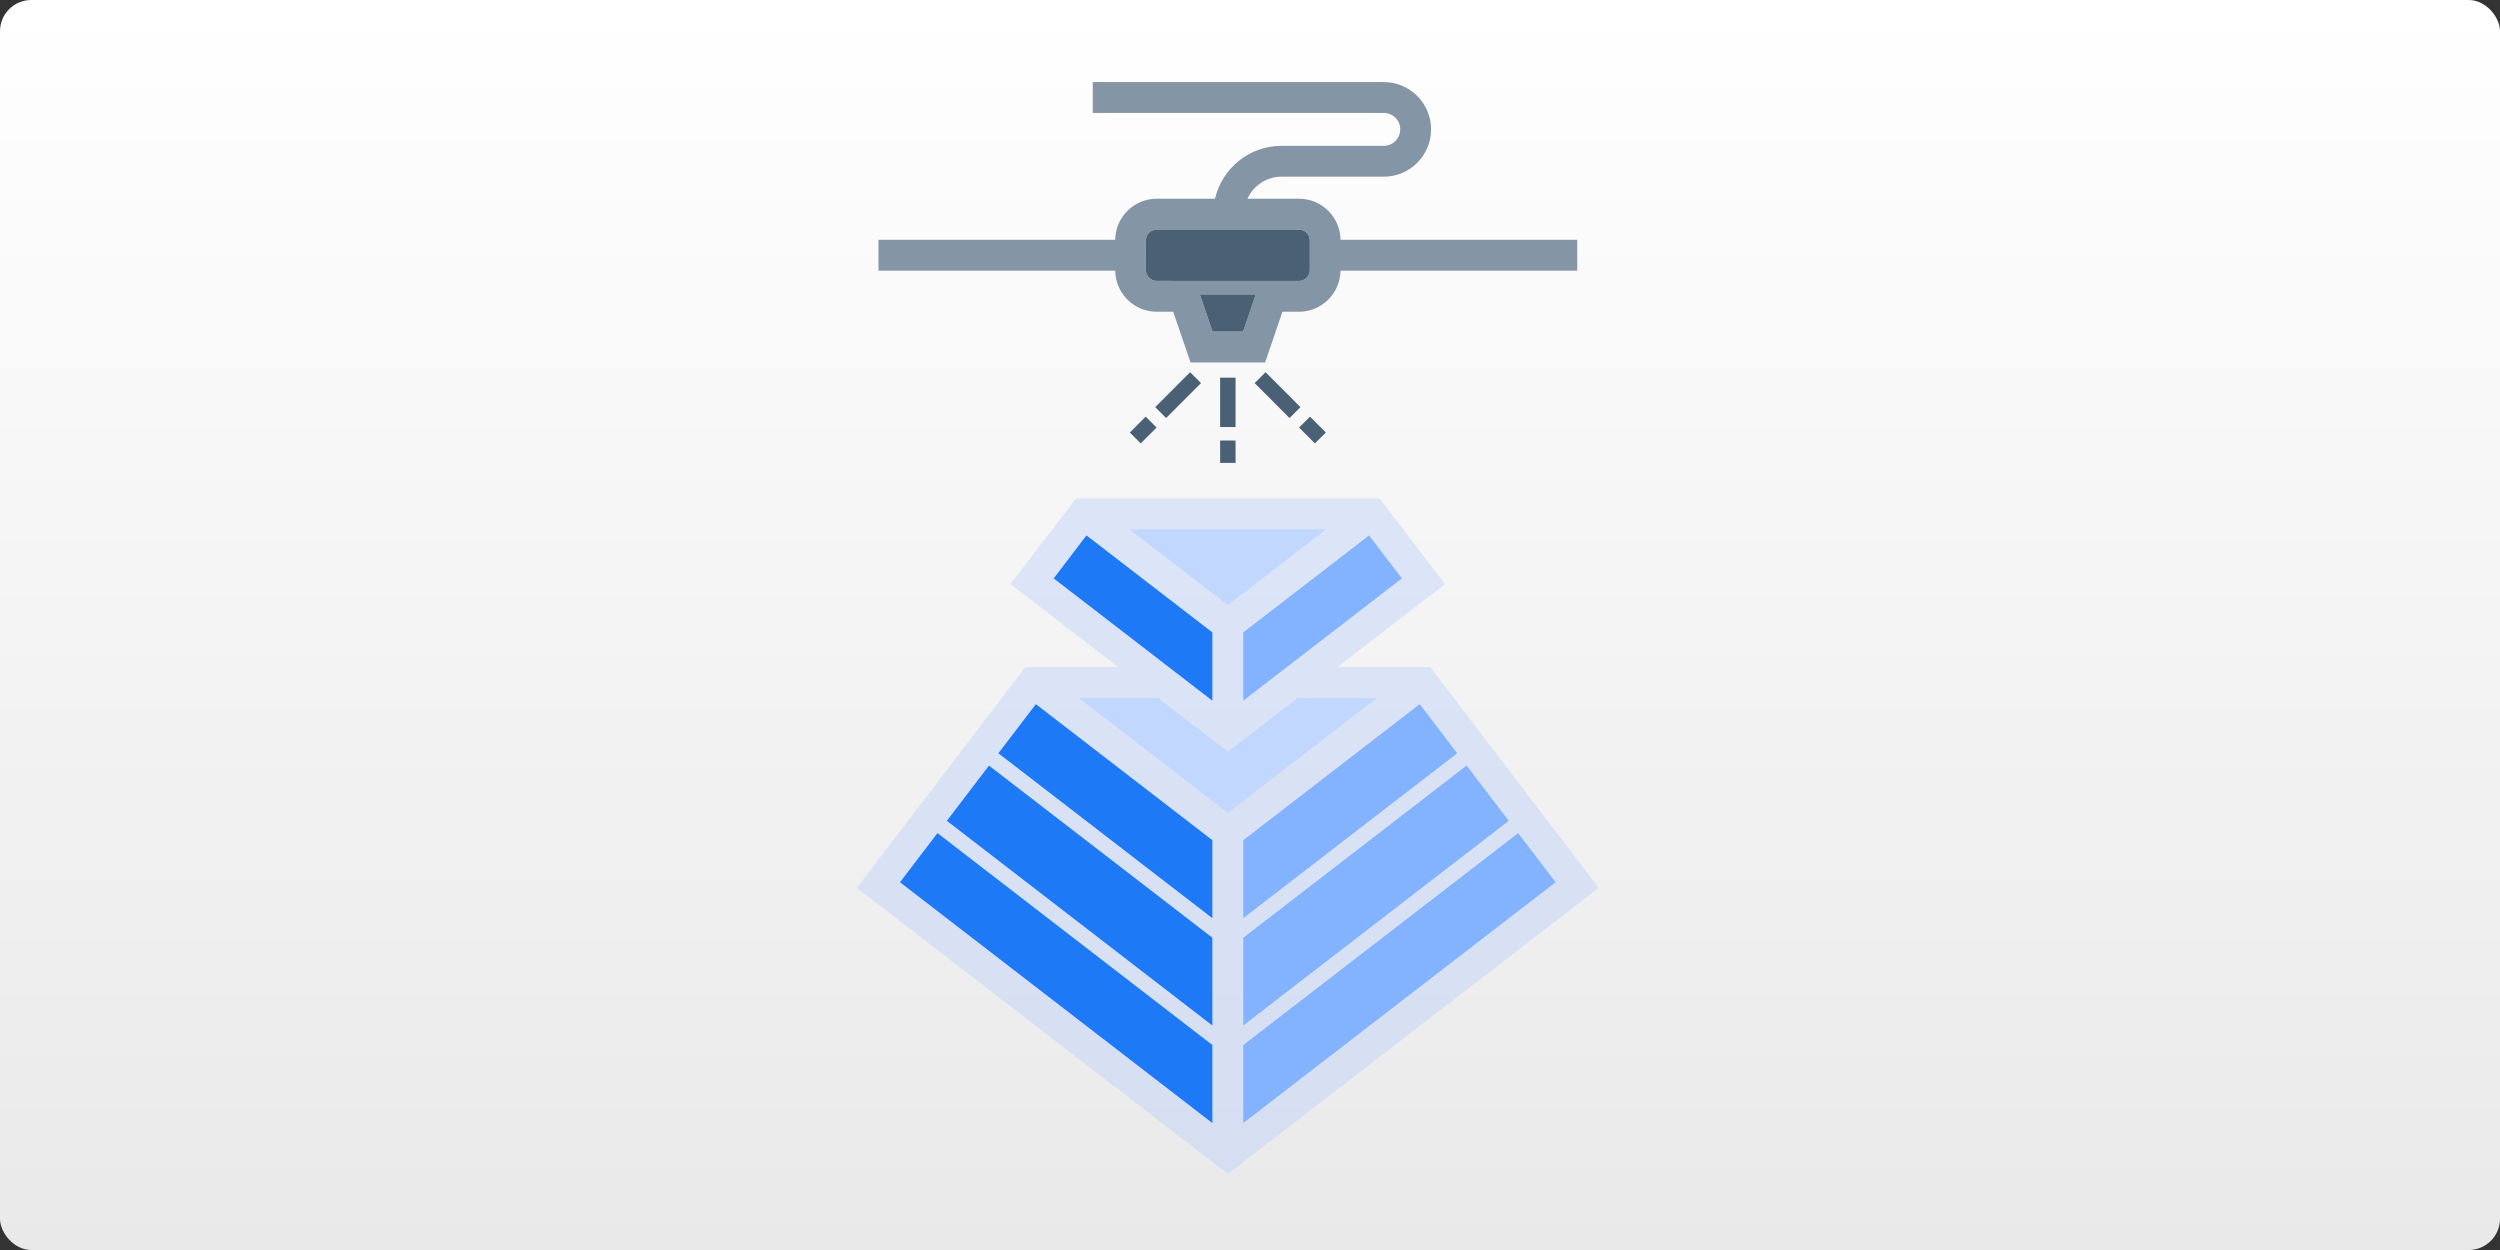 <svg width="400" height="200" viewBox="0 0 400 200" fill="none" xmlns="http://www.w3.org/2000/svg">
<rect x="0" y="0" width="400" height="200" fill="#333333" stroke="none"/>
<rect width="400" height="200" rx="5" fill="url(#paint0_linear_11_3)"/>
<path fill-rule="evenodd" clip-rule="evenodd" d="M185.072 49.877H187.713L190.488 57.992H202.417L205.192 49.877H207.839C211.485 49.877 214.432 46.935 214.48 43.304H252.356V38.373L214.487 38.372C214.44 34.737 211.488 31.795 207.84 31.795H199.594C200.539 29.725 202.605 28.27 205.02 28.27H221.402C225.578 28.27 228.975 24.876 228.975 20.7C228.975 16.53 225.581 13.134 221.402 13.134L174.842 13.135V18.066H221.402C222.857 18.066 224.04 19.247 224.04 20.7C224.04 22.155 222.854 23.338 221.402 23.338H205.02C199.849 23.338 195.529 26.959 194.402 31.795H185.077C181.431 31.795 178.478 34.737 178.43 38.371H140.557V43.303H178.437C178.483 46.935 181.43 49.877 185.077 49.877L185.072 49.877ZM194.012 53.059H198.892L200.927 47.103H191.974L194.012 53.059ZM185.072 36.726C184.134 36.726 183.342 37.517 183.342 38.454V43.216C183.342 44.155 184.131 44.944 185.072 44.944L207.837 44.946C208.776 44.946 209.566 44.155 209.566 43.217V38.454C209.566 37.515 208.778 36.726 207.837 36.726H185.072Z" fill="#8495A5"/>
<path d="M183.342 38.454C183.342 37.517 184.134 36.726 185.072 36.726H207.837C208.778 36.726 209.566 37.515 209.566 38.454V43.217C209.566 44.155 208.776 44.946 207.837 44.946L185.072 44.944C184.131 44.944 183.342 44.155 183.342 43.216V38.454Z" fill="#496075"/>
<path d="M198.892 53.059H194.012L191.974 47.103H200.927L198.892 53.059Z" fill="#496075"/>
<path d="M197.688 60.428H195.221V68.325H197.688V60.428Z" fill="#496075"/>
<path d="M200.746 61.298L206.326 66.884L208.069 65.14L202.488 59.555L200.746 61.298Z" fill="#496075"/>
<path d="M192.159 61.298L190.417 59.555L184.836 65.14L186.579 66.884L192.159 61.298Z" fill="#496075"/>
<path d="M212.13 69.201L209.595 66.663L207.853 68.406L210.384 70.945L212.13 69.201Z" fill="#496075"/>
<path d="M195.222 74.065H197.689V70.483H195.222V74.065Z" fill="#496075"/>
<path fill-rule="evenodd" clip-rule="evenodd" d="M213.992 106.724H228.831L255.798 142.063L196.449 187.822L137.096 142.063L164.064 106.724H178.904L161.691 93.46L172.164 79.728H220.723L231.201 93.46L213.992 106.724ZM198.917 164.089L241.407 131.331L234.658 122.479L198.917 150.034V164.089ZM198.917 146.917L233.161 120.521L227.156 112.648L198.917 134.426V146.917ZM198.915 112.117L224.309 92.546L219.051 85.655L198.915 101.181V112.117ZM196.451 96.85L212.27 84.659L180.625 84.658L196.451 96.85ZM173.834 85.66L168.588 92.546L193.984 112.115V101.186L173.834 85.66ZM143.993 141.159L193.984 179.695L193.985 167.206L149.994 133.291L143.993 141.159ZM151.493 131.33L193.984 164.088V150.035L158.237 122.491L151.493 131.33ZM159.736 120.524L193.984 146.916L193.984 134.431L165.737 112.656L159.736 120.524ZM172.526 111.651L196.454 130.097L220.377 111.653H207.592L196.449 120.24L185.307 111.651H172.526ZM198.915 167.205V179.696L248.907 141.158L242.902 133.29L198.915 167.205Z" fill="#BCD1F8" fill-opacity="0.46"/>
<path d="M180.773 69.201L182.517 70.945L185.051 68.406L183.309 66.663L180.773 69.201Z" fill="#496075"/>
<path d="M193.984 179.695L143.993 141.159L149.994 133.291L193.985 167.206L193.984 179.695Z" fill="#1E79F6"/>
<path d="M193.984 164.088L151.493 131.33L158.237 122.491L193.984 150.035V164.088Z" fill="#1E79F6"/>
<path d="M193.984 146.916L159.736 120.524L165.737 112.656L193.984 134.431L193.984 146.916Z" fill="#1E79F6"/>
<path d="M168.588 92.546L173.834 85.66L193.984 101.186V112.115L168.588 92.546Z" fill="#1E79F6"/>
<path d="M233.161 120.521L198.917 146.917V134.426L227.156 112.648L233.161 120.521Z" fill="#83B2FE"/>
<path d="M241.407 131.331L198.917 164.089V150.034L234.658 122.479L241.407 131.331Z" fill="#83B2FE"/>
<path d="M198.915 179.696V167.205L242.902 133.29L248.907 141.158L198.915 179.696Z" fill="#83B2FE"/>
<path d="M224.309 92.546L198.915 112.117V101.181L219.051 85.655L224.309 92.546Z" fill="#83B2FE"/>
<path d="M212.27 84.659L196.451 96.85L180.625 84.658L212.27 84.659Z" fill="#C1D7FD"/>
<path d="M196.454 130.097L172.526 111.651H185.307L196.449 120.24L207.592 111.653H220.377L196.454 130.097Z" fill="#C1D7FD"/>
<defs>
<linearGradient id="paint0_linear_11_3" x1="200" y1="0" x2="200" y2="200" gradientUnits="userSpaceOnUse">
<stop stop-color="white"/>
<stop offset="1" stop-color="#E9E9E9"/>
</linearGradient>
</defs>
</svg>
